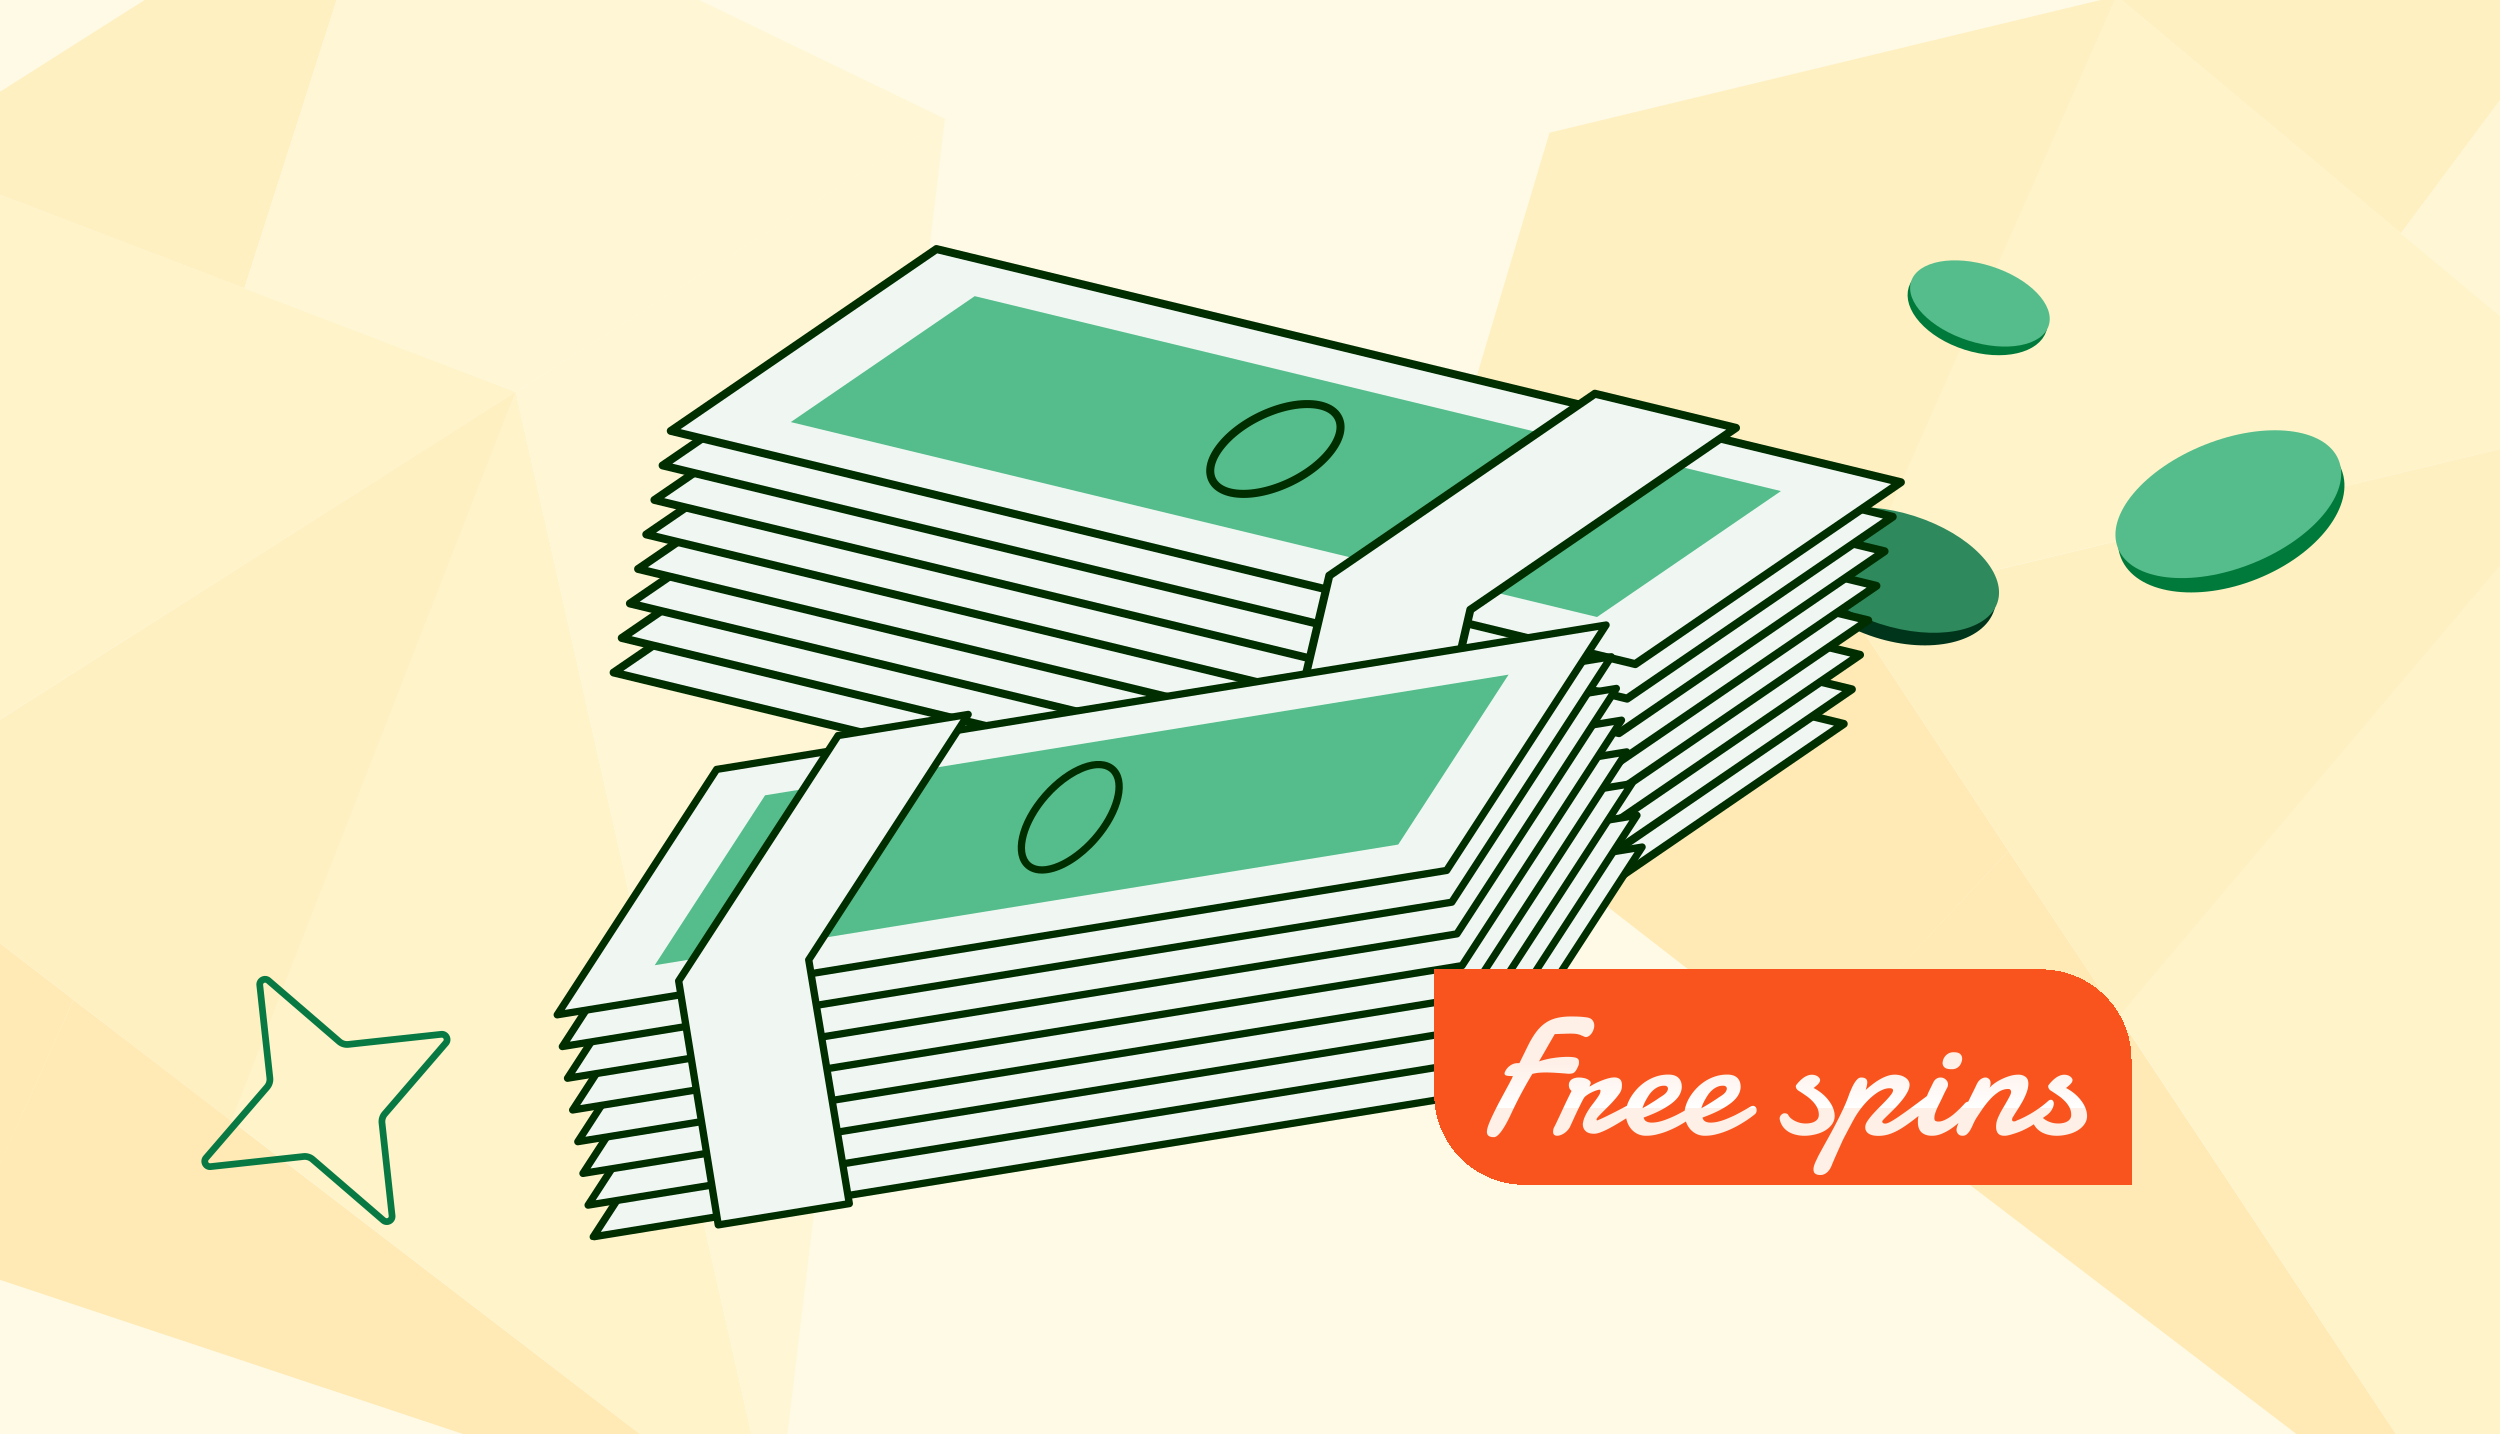 <svg xmlns="http://www.w3.org/2000/svg" width="441" height="253" fill="none"><g clip-path="url(#a)"><path fill="#FFFAE5" d="M0 0h441v253H0z"/><g opacity=".24"><path fill="#FFB81C" d="m-28.073 144.786 41.04 31.569-20.945 46.884-92.434-31.597 72.339-46.856Z"/><path fill="#FFCF54" d="M68.023-26.98 43.112 50.86l-60.989-23.33 85.9-54.511Z"/><path fill="#FFDD76" d="m90.977 69.115-119.19 75.702 10.335-117.285L90.977 69.115Z"/><path fill="#FFB81C" d="M136.853 271.329-8.013 223.102l20.977-46.746 123.889 94.973Z"/><path fill="#FFDD76" d="m136.682 271.223-95.931-73.627L90.976 69.115l45.706 202.108Z"/><path fill="#FFEBA4" d="m90.98 69.114 75.7-48.06-29.962 250.306L90.98 69.114Z"/><path fill="#FFCF54" d="M90.979 69.115 40.785 197.733l-68.858-52.947L90.979 69.115Z"/><path fill="#FFEBA4" d="M166.817 21.022 90.979 69.115 43.113 50.862 67.918-26.81l98.899 47.832Z"/><path fill="#FFCF54" d="m-104.71 82.776 86.826-55.24-10.19 117.25-72.309 46.994-4.327-109.004Z"/></g><g opacity=".24"><path fill="#FFB81C" d="m325.722 106.921 28.583 43.174-35.02 37.556-77.189-59.87 83.626-20.86Z"/><path fill="#FFCF54" d="m472.334-24.392-48.811 65.554-50.126-41.85 98.937-23.704Z"/><path fill="#FFDD76" d="m462.879 73.953-137.3 32.952L373.396-.688l89.483 74.641Z"/><path fill="#FFB81C" d="m440.689 280.115-121.392-92.606 35.004-37.415 86.388 130.021Z"/><path fill="#FFDD76" d="m440.563 279.96-66.866-100.762 89.182-105.245-22.316 206.007Z"/><path fill="#FFEBA4" d="m462.883 73.954 87.195-20.91L440.552 280.1l22.331-206.147Z"/><path fill="#FFCF54" d="m462.882 73.954-89.196 105.385-47.963-72.419 137.159-32.966Z"/><path fill="#FFEBA4" d="m550.218 53.059-87.336 20.895-39.359-32.792 48.656-65.427 78.039 77.324Z"/><path fill="#FFCF54" d="M273.341 23.406 373.39-.686 325.721 106.92l-83.642 21.001 31.262-104.515Z"/></g><path fill="#007A3B" d="M375.066 98.033c1.094 2.721 4.018 4.597 8.194 5.238 4.15.637 9.347.008 14.577-2.097 5.231-2.104 9.415-5.25 11.968-8.583 2.568-3.355 3.377-6.733 2.283-9.454-1.095-2.72-4.019-4.596-8.194-5.237-4.15-.638-9.347-.008-14.578 2.096-5.23 2.105-9.415 5.25-11.967 8.584-2.568 3.354-3.378 6.732-2.283 9.453Z"/><path fill="#007A3B" d="M375.066 98.033c1.094 2.721 4.018 4.597 8.194 5.238 4.15.637 9.347.008 14.577-2.097 5.231-2.104 9.415-5.25 11.968-8.583 2.568-3.355 3.377-6.733 2.283-9.454-1.095-2.72-4.019-4.596-8.194-5.237-4.15-.638-9.347-.008-14.578 2.096-5.23 2.105-9.415 5.25-11.967 8.584-2.568 3.354-3.378 6.732-2.283 9.453Z"/><path stroke="#007A3B" stroke-width="2" d="M375.066 98.033c1.094 2.721 4.018 4.597 8.194 5.238 4.15.637 9.347.008 14.577-2.097 5.231-2.104 9.415-5.25 11.968-8.583 2.568-3.355 3.377-6.733 2.283-9.454-1.095-2.72-4.019-4.596-8.194-5.237-4.15-.638-9.347-.008-14.578 2.096-5.23 2.105-9.415 5.25-11.967 8.584-2.568 3.354-3.378 6.732-2.283 9.453Z"/><ellipse cx="393.078" cy="88.939" fill="#55BD8B" rx="20.959" ry="11.276" transform="rotate(-21.748 393.078 88.94)"/><path fill="#00351B" d="M317.39 96.629c-.771 2.42.139 5.308 2.612 8.085 2.457 2.758 6.338 5.251 11.079 6.761 4.74 1.509 9.348 1.721 12.947.892 3.624-.835 6.037-2.666 6.808-5.085.77-2.42-.139-5.309-2.613-8.086-2.456-2.758-6.338-5.25-11.078-6.76-4.74-1.51-9.349-1.722-12.948-.893-3.624.836-6.037 2.666-6.807 5.086Z"/><path fill="#00351B" d="M317.39 96.629c-.771 2.42.139 5.308 2.612 8.085 2.457 2.758 6.338 5.251 11.079 6.761 4.74 1.509 9.348 1.721 12.947.892 3.624-.835 6.037-2.666 6.808-5.085.77-2.42-.139-5.309-2.613-8.086-2.456-2.758-6.338-5.25-11.078-6.76-4.74-1.51-9.349-1.722-12.948-.893-3.624.836-6.037 2.666-6.807 5.086Z"/><path stroke="#00351B" stroke-width="2" d="M317.39 96.629c-.771 2.42.139 5.308 2.612 8.085 2.457 2.758 6.338 5.251 11.079 6.761 4.74 1.509 9.348 1.721 12.947.892 3.624-.835 6.037-2.666 6.808-5.085.77-2.42-.139-5.309-2.613-8.086-2.456-2.758-6.338-5.25-11.078-6.76-4.74-1.51-9.349-1.722-12.948-.893-3.624.836-6.037 2.666-6.807 5.086Z"/><ellipse cx="334.703" cy="100.551" fill="#2E8A5D" rx="18.556" ry="9.983" transform="rotate(17.836 334.703 100.551)"/><path fill="#007A3B" d="M337.665 50.932c-.482 1.514.069 3.385 1.73 5.25 1.644 1.846 4.259 3.53 7.47 4.554 3.212 1.023 6.32 1.16 8.728.606 2.434-.561 3.966-1.769 4.448-3.283.482-1.514-.069-3.385-1.73-5.25-1.644-1.846-4.259-3.53-7.47-4.554-3.212-1.023-6.32-1.16-8.728-.606-2.434.561-3.966 1.769-4.448 3.283Z"/><path fill="#007A3B" d="M337.665 50.932c-.482 1.514.069 3.385 1.73 5.25 1.644 1.846 4.259 3.53 7.47 4.554 3.212 1.023 6.32 1.16 8.728.606 2.434-.561 3.966-1.769 4.448-3.283.482-1.514-.069-3.385-1.73-5.25-1.644-1.846-4.259-3.53-7.47-4.554-3.212-1.023-6.32-1.16-8.728-.606-2.434.561-3.966 1.769-4.448 3.283Z"/><path stroke="#007A3B" stroke-width="2" d="M337.665 50.932c-.482 1.514.069 3.385 1.73 5.25 1.644 1.846 4.259 3.53 7.47 4.554 3.212 1.023 6.32 1.16 8.728.606 2.434-.561 3.966-1.769 4.448-3.283.482-1.514-.069-3.385-1.73-5.25-1.644-1.846-4.259-3.53-7.47-4.554-3.212-1.023-6.32-1.16-8.728-.606-2.434.561-3.966 1.769-4.448 3.283Z"/><ellipse cx="349.259" cy="53.531" fill="#55BD8B" rx="12.745" ry="6.857" transform="rotate(17.836 349.259 53.531)"/><g clip-path="url(#b)"><path fill="#F0F7F3" d="m278.376 159.765-170.122-41.131 46.849-32.084 170.117 41.136-46.844 32.079Z"/><path fill="#002E00" d="M107.805 119.181a.704.704 0 0 1 .042-1.129l46.854-32.08a.714.714 0 0 1 .565-.103L325.388 127a.721.721 0 0 1 .536.559.705.705 0 0 1-.291.714l-46.854 32.079a.708.708 0 0 1-.565.104l-170.127-41.135a.701.701 0 0 1-.287-.144l.005.004Zm47.441-31.863-45.277 31.001 168.259 40.683 45.278-31.001-168.26-40.683Z"/><path fill="#55BD8B" d="m271.625 151.463-142.223-34.391 32.448-22.214 142.217 34.386-32.442 22.219Z"/><path fill="#002E00" d="M204.256 129.003a4.239 4.239 0 0 1-1.121-1.397c-.887-1.782-.425-4.05 1.307-6.384 1.629-2.208 4.218-4.25 7.286-5.763 6.591-3.245 13.154-2.986 14.929.578 1.779 3.569-2.001 8.903-8.593 12.148-5.597 2.751-11.161 2.983-13.804.813l-.004.005Zm20.376-13.272c-2.159-1.773-7.319-1.438-12.271 1-2.875 1.413-5.278 3.306-6.779 5.336-1.398 1.893-1.817 3.638-1.178 4.914 1.375 2.76 7.338 2.728 13.026-.068 5.689-2.796 9.332-7.491 7.957-10.25a2.828 2.828 0 0 0-.755-.932Z"/><path fill="#F0F7F3" d="M279.814 153.681 109.691 112.54l46.849-32.074 170.122 41.131-46.848 32.084Z"/><path fill="#002E00" d="M109.242 113.087a.702.702 0 0 1 .042-1.129l46.854-32.08a.713.713 0 0 1 .565-.104l170.122 41.131c.274.07.483.287.536.56a.706.706 0 0 1-.291.714l-46.854 32.079a.718.718 0 0 1-.565.104l-170.122-41.131a.69.69 0 0 1-.287-.144Zm47.441-31.863-45.277 31.001 168.259 40.683 45.277-31.001-168.259-40.683Z"/><path fill="#55BD8B" d="m273.066 145.373-142.222-34.391 32.443-22.209 142.221 34.381-32.442 22.219Z"/><path fill="#002E00" d="M205.697 122.913a4.245 4.245 0 0 1-1.12-1.396c-1.78-3.569 2-8.903 8.592-12.147 3.073-1.508 6.277-2.312 9.029-2.261 2.917.05 5.014 1.067 5.9 2.839.887 1.782.425 4.05-1.306 6.394-1.629 2.208-4.218 4.25-7.285 5.763-5.597 2.752-11.161 2.983-13.804.813l-.006-.005Zm20.376-13.272c-.848-.696-2.185-1.089-3.894-1.118-2.528-.042-5.501.705-8.376 2.118-5.689 2.796-9.332 7.491-7.957 10.251 1.375 2.759 7.338 2.727 13.026-.069 2.875-1.413 5.278-3.306 6.774-5.33 1.398-1.894 1.817-3.639 1.178-4.915a2.848 2.848 0 0 0-.755-.932l.004-.005Z"/><path fill="#F0F7F3" d="M281.257 147.591 111.13 106.455l46.854-32.079 170.122 41.131-46.849 32.084Z"/><path fill="#002E00" d="M110.68 107.003a.703.703 0 0 1 .042-1.129l46.854-32.08a.714.714 0 0 1 .565-.104l170.122 41.131a.724.724 0 0 1 .536.56.703.703 0 0 1-.291.713l-46.854 32.08a.716.716 0 0 1-.565.104l-170.122-41.131a.714.714 0 0 1-.287-.144Zm47.441-31.863-45.277 31.001 168.259 40.683 45.278-31.002-168.26-40.682Z"/><path fill="#55BD8B" d="m274.509 139.283-142.222-34.39 32.443-22.21 142.217 34.387-32.438 22.213Z"/><path fill="#002E00" d="M207.14 116.824a4.259 4.259 0 0 1-1.12-1.397c-.887-1.782-.426-4.051 1.311-6.39 1.629-2.208 4.218-4.25 7.286-5.763 3.072-1.507 6.277-2.312 9.028-2.26 2.918.05 5.014 1.066 5.896 2.844.887 1.782.426 4.051-1.301 6.389-1.629 2.208-4.219 4.25-7.286 5.763-5.597 2.752-11.161 2.983-13.804.813l-.01.001Zm20.376-13.273c-.848-.696-2.185-1.089-3.894-1.118-2.528-.042-5.501.705-8.376 2.118-2.876 1.414-5.278 3.307-6.774 5.331-1.399 1.894-1.818 3.638-1.178 4.914 1.374 2.76 7.337 2.728 13.026-.068 2.875-1.413 5.278-3.306 6.778-5.336 1.398-1.893 1.817-3.638 1.178-4.914a2.815 2.815 0 0 0-.755-.932l-.005.005Z"/><path fill="#F0F7F3" d="m282.699 141.501-170.127-41.135 46.854-32.08 170.117 41.137-46.844 32.078Z"/><path fill="#002E00" d="M112.122 100.913a.705.705 0 0 1 .043-1.13l46.854-32.079a.711.711 0 0 1 .564-.104l170.128 41.136a.724.724 0 0 1 .536.559.704.704 0 0 1-.291.714l-46.854 32.079a.708.708 0 0 1-.565.104L112.41 101.057a.7.7 0 0 1-.288-.144Zm47.442-31.863-45.278 31.001 168.26 40.683 45.277-31.001L159.564 69.05Z"/><path fill="#55BD8B" d="m275.947 133.199-142.222-34.39 32.447-22.215 142.217 34.386-32.442 22.219Z"/><path fill="#002E00" d="M208.573 110.735a4.249 4.249 0 0 1-1.121-1.397c-.887-1.782-.426-4.051 1.311-6.39 1.629-2.208 4.219-4.25 7.286-5.763 3.072-1.508 6.277-2.312 9.028-2.26 2.918.05 5.015 1.066 5.901 2.838.887 1.783.425 4.051-1.306 6.395-1.629 2.208-4.219 4.25-7.286 5.763-5.597 2.751-11.161 2.983-13.803.813l-.01.001Zm20.375-13.273c-.848-.696-2.185-1.089-3.894-1.118-2.528-.042-5.501.705-8.376 2.118-2.876 1.414-5.278 3.307-6.774 5.331-1.399 1.893-1.817 3.638-1.178 4.914 1.369 2.756 7.337 2.728 13.026-.068 2.875-1.413 5.278-3.307 6.774-5.33 1.398-1.894 1.817-3.639 1.178-4.915a2.844 2.844 0 0 0-.756-.932Z"/><path fill="#F0F7F3" d="M284.138 135.417 114.015 94.276l46.85-32.074 170.122 41.131-46.849 32.084Z"/><path fill="#002E00" d="M113.566 94.823a.704.704 0 0 1 .042-1.129l46.854-32.08a.713.713 0 0 1 .565-.103l170.127 41.135c.275.07.484.287.536.559a.702.702 0 0 1-.291.714l-46.854 32.079a.713.713 0 0 1-.565.105L113.853 94.967a.692.692 0 0 1-.287-.144Zm47.441-31.863L115.73 93.961l168.259 40.683 45.277-31.001-168.253-40.678-.006-.005Z"/><path fill="#55BD8B" d="m277.391 127.109-142.223-34.39 32.443-22.21 142.222 34.381-32.442 22.219Z"/><path fill="#002E00" d="M210.016 104.645a4.251 4.251 0 0 1-1.121-1.397c-.887-1.782-.425-4.05 1.312-6.39 1.628-2.208 4.218-4.25 7.285-5.762 6.592-3.245 13.149-2.99 14.929.578.887 1.782.426 4.05-1.306 6.394-1.629 2.209-4.218 4.251-7.285 5.763-5.597 2.752-11.161 2.983-13.804.813l-.01.001Zm20.376-13.272c-2.158-1.773-7.319-1.439-12.271 1-2.875 1.413-5.278 3.306-6.778 5.336-1.399 1.893-1.817 3.638-1.178 4.914 1.369 2.756 7.337 2.728 13.026-.068 2.875-1.413 5.278-3.307 6.774-5.33 1.398-1.894 1.817-3.639 1.178-4.915a2.845 2.845 0 0 0-.756-.932l.005-.005Z"/><path fill="#F0F7F3" d="M285.58 129.327 115.453 88.191l46.854-32.079 170.122 41.131-46.849 32.084Z"/><path fill="#002E00" d="M115.004 88.739a.704.704 0 0 1 .042-1.129L161.9 55.53a.712.712 0 0 1 .565-.104l170.126 41.126a.72.72 0 0 1 .536.559.703.703 0 0 1-.291.714l-46.848 32.084a.718.718 0 0 1-.565.104l-170.132-41.13a.69.69 0 0 1-.287-.144Zm47.441-31.863-45.277 31.001 168.259 40.682 45.277-31-168.249-40.684h-.01Z"/><path fill="#55BD8B" d="m278.833 121.019-142.222-34.39 32.443-22.21 142.217 34.387-32.438 22.213Z"/><path fill="#002E00" d="M211.459 98.555a4.244 4.244 0 0 1-1.121-1.397c-.887-1.782-.425-4.05 1.307-6.384 1.629-2.208 4.218-4.25 7.286-5.763 3.072-1.508 6.277-2.312 9.028-2.26 2.918.05 5.014 1.066 5.901 2.838 1.779 3.57-1.996 8.907-8.593 12.148-5.597 2.751-11.161 2.983-13.804.813l-.004.005Zm20.376-13.273c-.848-.696-2.185-1.088-3.894-1.117-2.528-.043-5.502.704-8.377 2.118-2.875 1.413-5.278 3.306-6.779 5.336-1.398 1.893-1.817 3.638-1.178 4.914 1.375 2.76 7.338 2.728 13.026-.068 5.689-2.796 9.332-7.49 7.957-10.25a2.841 2.841 0 0 0-.755-.933Z"/><path fill="#F0F7F3" d="M287.022 123.237 116.895 82.101l46.854-32.079L333.866 91.16l-46.844 32.078Z"/><path fill="#002E00" d="M116.446 82.649a.704.704 0 0 1 .042-1.129l46.854-32.08a.713.713 0 0 1 .565-.104l170.122 41.131c.274.07.483.287.536.56a.704.704 0 0 1-.291.713l-46.849 32.084a.708.708 0 0 1-.565.104L116.733 82.793a.692.692 0 0 1-.287-.144Zm47.441-31.863L118.61 81.787l168.259 40.683 45.277-31.002L163.892 50.79l-.005-.004Z"/><path fill="#55BD8B" d="M280.27 114.935 138.048 80.544l32.448-22.214 142.217 34.386-32.443 22.219Z"/><path fill="#002E00" d="M212.897 92.47a4.244 4.244 0 0 1-1.121-1.396c-.887-1.782-.425-4.05 1.311-6.39 1.629-2.208 4.219-4.25 7.286-5.763 3.073-1.508 6.277-2.312 9.028-2.26 2.918.05 5.019 1.06 5.901 2.838 1.78 3.57-1.995 8.907-8.593 12.148-5.596 2.751-11.161 2.983-13.803.813l-.009.01Zm20.375-13.272c-.847-.696-2.184-1.089-3.893-1.118-2.529-.042-5.502.705-8.377 2.118-2.875 1.414-5.278 3.307-6.774 5.33-1.398 1.894-1.817 3.64-1.178 4.915 1.375 2.76 7.338 2.728 13.026-.068 5.688-2.796 9.331-7.49 7.957-10.25a2.844 2.844 0 0 0-.756-.932l-.005.005Z"/><path fill="#F0F7F3" d="M288.461 117.153 118.338 76.012l46.85-32.074 170.122 41.13-46.849 32.085Z"/><path fill="#002E00" d="M117.889 76.559a.704.704 0 0 1 .042-1.129l46.854-32.08a.713.713 0 0 1 .565-.103l170.122 41.13a.725.725 0 0 1 .536.56.704.704 0 0 1-.291.714l-46.848 32.083a.714.714 0 0 1-.565.105L118.176 76.703a.704.704 0 0 1-.287-.144Zm47.441-31.863-45.277 31.001 168.259 40.683 45.283-30.997L165.33 44.696Z"/><path fill="#55BD8B" d="m281.714 108.845-142.223-34.39 32.448-22.215 142.217 34.386-32.442 22.219Z"/><path fill="#002E00" d="M214.34 86.38a4.244 4.244 0 0 1-1.121-1.396c-.887-1.782-.425-4.05 1.311-6.39 1.629-2.208 4.219-4.25 7.286-5.762 3.073-1.508 6.277-2.313 9.028-2.261 2.918.05 5.015 1.067 5.896 2.844.888 1.782.426 4.05-1.306 6.385-1.629 2.208-4.219 4.25-7.286 5.762-5.597 2.752-11.161 2.984-13.804.814l-.004.005Zm20.375-13.272c-.847-.696-2.184-1.088-3.893-1.118-2.529-.042-5.502.705-8.377 2.119-2.875 1.413-5.278 3.306-6.779 5.336-1.398 1.893-1.817 3.638-1.178 4.914 1.375 2.76 7.338 2.728 13.026-.068 2.876-1.414 5.278-3.307 6.774-5.33 1.399-1.894 1.818-3.64 1.179-4.915a2.845 2.845 0 0 0-.756-.932l.004-.006Z"/><path fill="#F0F7F3" d="m259.368 107.555-10.886 46.865-25.07-6.066 11.078-46.818 46.854-32.08 24.878 6.02-46.854 32.079Z"/><path fill="#002E00" d="M222.963 148.901a.715.715 0 0 1-.244-.713l11.082-46.824a.686.686 0 0 1 .286-.415l46.854-32.08a.714.714 0 0 1 .565-.104l24.879 6.019c.274.07.483.287.536.56a.704.704 0 0 1-.291.713l-46.627 31.927-10.833 46.598a.7.7 0 0 1-.855.525l-25.07-6.066a.712.712 0 0 1-.288-.144l.006.004Zm12.161-46.936-10.856 45.864 23.682 5.723 10.73-46.169a.701.701 0 0 1 .29-.421l45.537-31.182-23.021-5.565-46.362 31.75Z"/><path fill="#F0F7F3" d="m261.543 192.711-156.89 25.466 28.121-43.291 156.89-25.466-28.121 43.291Z"/><path fill="#002E00" d="m261.646 193.344-156.89 25.467a.638.638 0 0 1-.641-.28.65.65 0 0 1-.003-.702l28.121-43.291a.65.65 0 0 1 .439-.286l156.889-25.466a.638.638 0 0 1 .642.28.65.65 0 0 1 .002.702l-28.121 43.291a.648.648 0 0 1-.438.285Zm-155.66 23.966 155.174-25.188 27.172-41.835-155.174 25.187-27.172 41.836Z"/><path fill="#55BD8B" d="m253.005 188.143-131.159 21.29 19.467-29.98 131.159-21.289-19.467 29.979Z"/><path fill="#002E00" d="M191.244 193.177c-1.563.254-2.941-.01-3.939-.876-2.726-2.355-1.42-8.143 2.98-13.178 4.401-5.028 9.986-7.125 12.713-4.764 2.726 2.356 1.42 8.144-2.981 13.178-2.794 3.193-6.062 5.2-8.773 5.64Zm8.046-18.43c-2.392.388-5.486 2.302-8.036 5.221-3.794 4.337-5.214 9.539-3.105 11.363 2.109 1.824 7.1-.3 10.893-4.638 3.794-4.337 5.215-9.538 3.105-11.363-.693-.596-1.69-.773-2.857-.583Z"/><path fill="#F0F7F3" d="m260.636 187.119-156.89 25.467 28.121-43.291 156.89-25.467-28.121 43.291Z"/><path fill="#002E00" d="m260.739 187.753-156.89 25.466a.638.638 0 0 1-.641-.279.653.653 0 0 1-.003-.703l28.121-43.29a.65.65 0 0 1 .438-.286l156.89-25.467a.64.64 0 0 1 .644.982l-28.121 43.291a.65.65 0 0 1-.438.286Zm-155.661 23.966 155.174-25.188 27.173-41.836-155.174 25.188-27.173 41.836Z"/><path fill="#55BD8B" d="m252.097 182.545-131.159 21.29 19.468-29.973 131.159-21.29-19.468 29.973Z"/><path fill="#002E00" d="M190.336 187.58c-1.563.253-2.941-.011-3.939-.877-2.726-2.355-1.42-8.143 2.98-13.178 4.401-5.028 9.985-7.125 12.712-4.763 2.726 2.355 1.42 8.143-2.98 13.178-2.794 3.192-6.062 5.2-8.773 5.64Zm8.045-18.431c-2.391.388-5.485 2.302-8.036 5.221-3.793 4.338-5.214 9.539-3.104 11.363 2.109 1.825 7.1-.3 10.893-4.637 3.794-4.338 5.214-9.539 3.105-11.363-.693-.597-1.69-.774-2.858-.584Z"/><path fill="#F0F7F3" d="m259.727 181.521-156.889 25.467 28.121-43.291 156.889-25.466-28.121 43.29Z"/><path fill="#002E00" d="m259.831 182.155-156.89 25.467a.64.64 0 0 1-.641-.28.653.653 0 0 1-.003-.703l28.121-43.29a.648.648 0 0 1 .438-.286l156.89-25.466a.638.638 0 0 1 .641.279.653.653 0 0 1 .003.703l-28.121 43.29a.65.65 0 0 1-.438.286ZM104.17 206.121l155.174-25.188 27.173-41.836-155.174 25.188-27.173 41.836Z"/><path fill="#55BD8B" d="m251.19 176.954-131.159 21.29 19.467-29.98 131.159-21.29-19.467 29.98Z"/><path fill="#002E00" d="M189.428 181.982c-1.563.254-2.941-.011-3.94-.877-2.726-2.355-1.42-8.143 2.981-13.177 4.401-5.029 9.985-7.126 12.712-4.764 1.363 1.178 1.762 3.234 1.124 5.797-.596 2.413-2.056 5.038-4.105 7.374-2.794 3.193-6.063 5.201-8.773 5.641l.001.006Zm8.045-18.431c-2.392.388-5.485 2.302-8.036 5.221-3.793 4.338-5.214 9.539-3.104 11.363 2.109 1.825 7.1-.3 10.893-4.637 1.916-2.191 3.276-4.618 3.826-6.841.514-2.075.26-3.68-.721-4.522-.693-.597-1.69-.773-2.858-.584Z"/><path fill="#F0F7F3" d="m258.818 175.924-156.89 25.466 28.121-43.291 156.89-25.466-28.121 43.291Z"/><path fill="#002E00" d="m258.922 176.558-156.89 25.466a.636.636 0 0 1-.641-.28.649.649 0 0 1-.003-.702l28.121-43.291a.646.646 0 0 1 .438-.286l156.89-25.466a.638.638 0 0 1 .641.28.65.65 0 0 1 .003.702l-28.121 43.291a.65.65 0 0 1-.438.286Zm-155.661 23.965 155.174-25.187 27.172-41.836-155.174 25.188-27.172 41.835Z"/><path fill="#55BD8B" d="m250.281 171.356-131.16 21.29 19.468-29.973 131.16-21.29-19.468 29.973Z"/><path fill="#002E00" d="M188.519 176.391c-1.562.254-2.941-.011-3.939-.877-2.726-2.355-1.42-8.143 2.981-13.178 4.401-5.028 9.985-7.125 12.712-4.763 2.726 2.355 1.42 8.143-2.98 13.178-2.795 3.192-6.063 5.2-8.774 5.64Zm8.046-18.431c-2.392.388-5.485 2.302-8.036 5.221-3.793 4.338-5.214 9.539-3.105 11.363 2.11 1.825 7.1-.3 10.894-4.637 3.793-4.338 5.214-9.539 3.104-11.363-.692-.597-1.69-.774-2.857-.584Z"/><path fill="#F0F7F3" d="m257.911 170.332-156.89 25.467 28.121-43.291 156.89-25.466-28.121 43.29Z"/><path fill="#002E00" d="m258.014 170.966-156.89 25.467a.64.64 0 0 1-.643-.982l28.121-43.291a.646.646 0 0 1 .438-.286l156.89-25.466a.638.638 0 0 1 .641.279.653.653 0 0 1 .002.703l-28.121 43.29a.646.646 0 0 1-.438.286Zm-155.66 23.966 155.174-25.188 27.172-41.836-155.174 25.188-27.172 41.836Z"/><path fill="#55BD8B" d="m249.374 165.765-131.16 21.29 19.467-29.98 131.16-21.29-19.467 29.98Z"/><path fill="#002E00" d="M187.611 170.793c-1.562.254-2.941-.011-3.939-.877-2.726-2.355-1.42-8.143 2.98-13.177 4.402-5.029 9.986-7.126 12.713-4.764 2.726 2.355 1.42 8.143-2.981 13.178-2.794 3.192-6.062 5.2-8.773 5.64Zm8.046-18.431c-2.392.388-5.486 2.302-8.036 5.221-3.794 4.338-5.214 9.539-3.105 11.364 2.11 1.824 7.1-.301 10.894-4.638 3.793-4.337 5.214-9.539 3.104-11.363-.692-.597-1.69-.773-2.857-.584Z"/><path fill="#F0F7F3" d="m257.002 164.735-156.89 25.466 28.121-43.291 156.89-25.466-28.121 43.291Z"/><path fill="#002E00" d="m257.105 165.369-156.89 25.466a.638.638 0 0 1-.64-.28.65.65 0 0 1-.004-.702l28.121-43.291a.65.65 0 0 1 .439-.286L285.02 120.81a.636.636 0 0 1 .641.28c.14.211.138.485.003.702l-28.121 43.291a.646.646 0 0 1-.438.286Zm-155.66 23.965 155.174-25.188 27.172-41.835-155.174 25.188-27.172 41.835Z"/><path fill="#55BD8B" d="m248.464 160.167-131.159 21.29 19.467-29.979 131.159-21.29-19.467 29.979Z"/><path fill="#002E00" d="M186.703 165.202c-1.563.253-2.941-.011-3.939-.877-2.726-2.355-1.42-8.143 2.98-13.178 4.401-5.028 9.986-7.125 12.713-4.763 1.363 1.177 1.762 3.234 1.124 5.797-.597 2.413-2.056 5.037-4.106 7.374-2.794 3.193-6.062 5.2-8.773 5.64l.001.007Zm8.046-18.431c-2.392.388-5.486 2.302-8.036 5.221-3.794 4.337-5.215 9.539-3.105 11.363 2.109 1.824 7.1-.3 10.893-4.637 1.916-2.192 3.277-4.618 3.826-6.841.514-2.075.26-3.68-.721-4.523-.693-.596-1.69-.773-2.857-.583Z"/><path fill="#F0F7F3" d="M256.095 159.143 99.205 184.61l28.121-43.291 156.89-25.466-28.121 43.29Z"/><path fill="#002E00" d="m256.198 159.777-156.89 25.467a.64.64 0 0 1-.644-.982l28.121-43.291a.65.65 0 0 1 .438-.286l156.89-25.466a.638.638 0 0 1 .641.279.653.653 0 0 1 .003.703l-28.121 43.291a.652.652 0 0 1-.438.285Zm-155.661 23.966 155.174-25.188 27.173-41.836-155.174 25.188-27.173 41.836Z"/><path fill="#55BD8B" d="m247.556 154.57-131.159 21.289 19.468-29.973 131.159-21.289-19.468 29.973Z"/><path fill="#002E00" d="M185.795 159.604c-1.563.254-2.941-.011-3.939-.877-2.726-2.355-1.42-8.143 2.98-13.177 4.401-5.029 9.985-7.126 12.712-4.764 2.726 2.355 1.42 8.143-2.98 13.178-2.794 3.193-6.062 5.2-8.773 5.64Zm8.045-18.431c-2.391.388-5.485 2.302-8.036 5.221-3.793 4.338-5.214 9.539-3.104 11.364 2.109 1.824 7.1-.301 10.893-4.638 3.794-4.337 5.214-9.539 3.105-11.363-.693-.597-1.69-.773-2.858-.584Z"/><path fill="#F0F7F3" d="m255.186 153.546-156.89 25.466 28.122-43.291 156.889-25.466-28.121 43.291Z"/><path fill="#002E00" d="M255.29 154.18 98.4 179.646a.638.638 0 0 1-.641-.28.65.65 0 0 1-.003-.702l28.121-43.291a.648.648 0 0 1 .438-.286l156.89-25.466a.638.638 0 0 1 .641.28.65.65 0 0 1 .003.702l-28.121 43.291a.65.65 0 0 1-.438.286ZM99.63 178.145l155.173-25.188 27.173-41.835-155.174 25.188-27.173 41.835Z"/><path fill="#55BD8B" d="m246.649 148.978-131.159 21.29 19.467-29.979 131.159-21.29-19.467 29.979Z"/><path fill="#002E00" d="M184.888 154.013c-1.563.253-2.941-.011-3.94-.877-2.726-2.355-1.42-8.143 2.981-13.178 4.401-5.028 9.985-7.125 12.712-4.763 2.726 2.355 1.42 8.143-2.98 13.177-2.794 3.193-6.063 5.201-8.773 5.641Zm8.045-18.431c-2.392.388-5.485 2.302-8.036 5.221-3.793 4.337-5.214 9.539-3.104 11.363 2.109 1.824 7.1-.3 10.893-4.637 3.793-4.338 5.214-9.539 3.105-11.363-.693-.597-1.69-.774-2.858-.584Z"/><path fill="#F0F7F3" d="m142.666 169.318 7.157 42.998-23.116 3.752-6.984-43.026 28.115-43.29 22.943-3.724-28.115 43.29Z"/><path fill="#002E00" d="m149.925 212.95-23.121 3.753a.647.647 0 0 1-.741-.531l-6.984-43.025a.62.62 0 0 1 .097-.452l28.121-43.291a.65.65 0 0 1 .438-.286l22.943-3.724a.64.64 0 0 1 .644.982l-27.985 43.081 7.117 42.756a.642.642 0 0 1-.535.738l.006-.001Zm-22.689 2.381 21.839-3.545-7.053-42.363a.625.625 0 0 1 .097-.452l27.33-42.076-21.227 3.446-27.828 42.84 6.842 42.15Z"/></g><g filter="url(#c)"><path fill="#F9541D" d="M249 169h107.09c8.787 0 15.91 7.123 15.91 15.91V207H264.91c-8.787 0-15.91-7.123-15.91-15.91V169Z" shape-rendering="crispEdges"/><g filter="url(#d)"><path fill="url(#e)" d="M274.346 185.66a4.213 4.213 0 0 1-.33.659c-.105.162-.22.291-.344.387a1.079 1.079 0 0 1-.43.172 2.965 2.965 0 0 1-.545.043 91.716 91.716 0 0 0-2.322-.172 29.14 29.14 0 0 0-1.706-.057c-.487 0-.917.019-1.29.057a6.807 6.807 0 0 0-1.075.201 40.76 40.76 0 0 0-.645 1.089c-.287.497-.607 1.066-.96 1.706a74.959 74.959 0 0 0-2.065 4.085c-.659 1.434-1.252 2.504-1.777 3.211-.516.707-.956 1.061-1.319 1.061-.439 0-.76-.081-.96-.244-.191-.153-.287-.382-.287-.688 0-.363.129-.869.387-1.519.268-.66.636-1.458 1.104-2.394.172-.344.358-.712.559-1.104l.631-1.175.616-1.147c.201-.373.382-.707.545-1.003.162-.306.296-.564.401-.775.115-.21.186-.348.215-.415.029-.077.048-.129.057-.158.02-.029.029-.048.029-.057l.014-.029c0-.009.005-.033.015-.072h-.258c-.363 0-.655-.028-.875-.086-.219-.057-.329-.181-.329-.372 0-.105.043-.239.129-.402.2-.372.425-.654.673-.845.249-.201.488-.344.717-.43a1.93 1.93 0 0 1 .645-.129c.201-.01.354-.015.459-.015l.774-1.577.774-1.576c.487-.966.98-1.773 1.476-2.423.507-.65 1.056-1.171 1.649-1.562a5.89 5.89 0 0 1 1.964-.832c.717-.172 1.534-.258 2.451-.258.841 0 1.51.024 2.007.072.506.048.86.095 1.061.143.382.105.649.287.802.545.163.248.244.525.244.831 0 .239-.043.478-.129.717a2.328 2.328 0 0 1-.33.659 1.818 1.818 0 0 1-.473.473.892.892 0 0 1-.53.187.59.59 0 0 1-.272-.058 12.203 12.203 0 0 0-.574-.243 2.346 2.346 0 0 0-.502-.172 3.307 3.307 0 0 0-.587-.101 9.063 9.063 0 0 0-.789-.028c-.325 0-.712.009-1.161.028-.439.01-.979.029-1.62.058-.258.449-.501.869-.731 1.261l-.659 1.147c-.21.373-.43.755-.659 1.147-.22.382-.464.802-.732 1.261.354-.124.736-.234 1.147-.33.421-.105.846-.191 1.276-.258.44-.066.879-.119 1.319-.157.439-.038.86-.058 1.261-.058.727 0 1.247.058 1.563.172.325.115.487.349.487.703 0 .076-.005.191-.014.344-.01.143-.067.31-.172.502Zm2.128 3.483c.373-.229.755-.44 1.147-.631.401-.191.788-.353 1.161-.487a7.81 7.81 0 0 1 1.061-.33c.344-.086.65-.129.917-.129.43 0 .76.105.989.315.239.201.359.545.359 1.033 0 .105-.005.219-.015.344a2.793 2.793 0 0 1-.057.372c-.048.249-.191.54-.43.875-.239.334-.521.683-.846 1.046-.315.363-.659.731-1.032 1.104l-1.018 1.018c-.305.305-.563.573-.774.802-.2.23-.301.387-.301.473 0 .077.005.129.015.158.009.029.052.043.129.043.516-.22 1.089-.482 1.72-.788.64-.316 1.276-.636 1.906-.961.631-.325 1.228-.64 1.792-.946a86.46 86.46 0 0 0 1.434-.817c.086-.048.172-.086.258-.115a.703.703 0 0 1 .258-.057c.172 0 .315.057.43.172a.624.624 0 0 1 .172.459c0 .22-.096.473-.287.76-.182.277-.492.568-.932.874-.334.21-.712.449-1.132.717l-1.305.817c-.449.277-.908.549-1.376.817-.458.267-.903.506-1.333.717-.43.21-.836.382-1.218.516-.373.124-.698.186-.975.186-.659 0-1.156-.158-1.491-.473-.325-.315-.487-.722-.487-1.218 0-.077.005-.134.014-.173a4.6 4.6 0 0 1 .373-1.218c.181-.392.387-.764.616-1.118.23-.354.468-.688.717-1.003.248-.325.473-.626.674-.904.21-.286.382-.549.516-.788.133-.239.2-.459.2-.659a.388.388 0 0 0-.028-.144c-.019-.047-.062-.071-.129-.071-.115 0-.306.043-.574.129-.258.086-.535.2-.831.344a5.81 5.81 0 0 0-.846.501c-.267.182-.459.378-.573.588-.153.268-.33.607-.531 1.018l-.63 1.29c-.211.449-.416.894-.617 1.333l-.516 1.133a2.689 2.689 0 0 1-.458.745 3.044 3.044 0 0 1-1.276.917c-.23.086-.44.129-.631.129-.22 0-.397-.057-.53-.172-.125-.114-.187-.301-.187-.559 0-.105.015-.234.043-.387a2.13 2.13 0 0 1 .215-.53c.172-.325.344-.679.516-1.061.182-.382.387-.817.617-1.304.229-.497.492-1.061.788-1.692.306-.64.664-1.376 1.075-2.207a1.65 1.65 0 0 1-.344-.416 1.4 1.4 0 0 1-.129-.631c0-.229.048-.425.144-.587.095-.173.224-.311.387-.416.162-.105.348-.182.559-.23.219-.057.449-.086.688-.086.248 0 .497.024.745.072.249.038.468.1.659.186.201.086.364.192.488.316a.59.59 0 0 1 .186.43.33.33 0 0 1-.028.115c-.02.047-.043.1-.072.157-.019.058-.038.11-.057.158a.314.314 0 0 0-.029.115c0 .019.005.028.014.028h.015l.028-.014Zm13.31-.1a.64.64 0 0 0-.129-.015h-.129c-.364 0-.703.072-1.018.215a3.471 3.471 0 0 0-.875.574 4.631 4.631 0 0 0-.702.788c-.201.296-.382.593-.545.889a8.346 8.346 0 0 0-.415.831c-.106.268-.187.492-.244.674.334-.172.678-.368 1.032-.588.363-.22.702-.43 1.018-.631.315-.2.587-.382.817-.544.239-.163.406-.273.502-.33.43-.268.726-.516.888-.745.163-.239.244-.445.244-.617a.442.442 0 0 0-.143-.344.544.544 0 0 0-.301-.157Zm.516-1.979c.793 0 1.385.192 1.777.574.392.382.588.912.588 1.591 0 .401-.105.822-.316 1.261-.21.44-.573.889-1.089 1.348-.516.449-1.209.912-2.078 1.39-.861.469-1.94.942-3.24 1.419a.96.96 0 0 0 .444.66c.249.153.578.229.989.229.44 0 .908-.062 1.405-.186a11.82 11.82 0 0 0 1.491-.502c.497-.201.98-.416 1.448-.645.468-.239.889-.463 1.261-.674.382-.21.698-.392.946-.544a6.41 6.41 0 0 1 .516-.287.575.575 0 0 1 .23-.1c.076-.01.143-.015.2-.015.115 0 .211.029.287.086.077.048.139.11.186.187a.508.508 0 0 1 .115.229.845.845 0 0 1 .029.201c0 .086-.01.191-.029.315-.019.115-.091.248-.215.401a7.31 7.31 0 0 1-.487.387c-.268.211-.617.459-1.047.746-.43.286-.931.592-1.505.917-.564.316-1.166.607-1.806.875-.631.267-1.29.487-1.978.659a7.938 7.938 0 0 1-2.036.272c-.573 0-1.084-.11-1.534-.329a3.544 3.544 0 0 1-1.132-.889 4.006 4.006 0 0 1-.702-1.29 4.808 4.808 0 0 1-.244-1.534c0-.411.081-.86.244-1.347.162-.497.396-.994.702-1.491.306-.497.679-.98 1.118-1.448a8.289 8.289 0 0 1 1.505-1.261 7.794 7.794 0 0 1 1.821-.875 6.795 6.795 0 0 1 2.136-.33Zm9.869 1.979a.64.64 0 0 0-.129-.015h-.129c-.363 0-.703.072-1.018.215a3.466 3.466 0 0 0-.874.574 4.636 4.636 0 0 0-.703.788c-.201.296-.382.593-.545.889a8.346 8.346 0 0 0-.415.831 10.69 10.69 0 0 0-.244.674c.335-.172.679-.368 1.032-.588.363-.22.703-.43 1.018-.631.315-.2.588-.382.817-.544.239-.163.406-.273.502-.33.43-.268.726-.516.888-.745.163-.239.244-.445.244-.617a.442.442 0 0 0-.143-.344.544.544 0 0 0-.301-.157Zm.516-1.979c.793 0 1.385.192 1.777.574.392.382.588.912.588 1.591 0 .401-.105.822-.315 1.261-.211.44-.574.889-1.09 1.348-.516.449-1.209.912-2.078 1.39-.86.469-1.94.942-3.24 1.419a.96.96 0 0 0 .444.66c.249.153.579.229.99.229.439 0 .907-.062 1.404-.186a11.82 11.82 0 0 0 1.491-.502c.497-.201.98-.416 1.448-.645.468-.239.889-.463 1.261-.674.383-.21.698-.392.946-.544.258-.153.43-.249.517-.287a.572.572 0 0 1 .229-.1c.076-.01.143-.015.201-.015.114 0 .21.029.286.086.077.048.139.11.187.187a.516.516 0 0 1 .114.229.845.845 0 0 1 .029.201c0 .086-.01.191-.029.315-.019.115-.091.248-.215.401a7.31 7.31 0 0 1-.487.387c-.268.211-.617.459-1.047.746-.43.286-.931.592-1.505.917-.564.316-1.166.607-1.806.875-.631.267-1.29.487-1.978.659a7.938 7.938 0 0 1-2.036.272c-.573 0-1.084-.11-1.533-.329a3.548 3.548 0 0 1-1.133-.889 4.006 4.006 0 0 1-.702-1.29 4.808 4.808 0 0 1-.244-1.534c0-.411.081-.86.244-1.347.162-.497.396-.994.702-1.491.306-.497.679-.98 1.118-1.448a8.289 8.289 0 0 1 1.505-1.261 7.814 7.814 0 0 1 1.821-.875 6.795 6.795 0 0 1 2.136-.33Zm15.237 2.366a8.328 8.328 0 0 1 1.562 1.046c.459.392.846.808 1.162 1.247.324.43.568.87.731 1.319.172.449.258.889.258 1.319 0 .544-.158 1.037-.473 1.476-.306.43-.712.798-1.219 1.104a6.047 6.047 0 0 1-1.72.674c-.64.162-1.29.243-1.95.243-.496 0-.979-.057-1.447-.172a4.464 4.464 0 0 1-1.29-.501 3.613 3.613 0 0 1-.99-.875 3.32 3.32 0 0 1-.587-1.29.808.808 0 0 1-.029-.186c0-.258.091-.478.272-.66.182-.191.383-.286.602-.286.106 0 .22.019.344.057a.473.473 0 0 1 .302.258c.124.229.296.435.516.616.229.182.482.34.759.473.277.125.569.225.875.301a4.343 4.343 0 0 0 1.792.015c.286-.058.535-.148.745-.273a1.44 1.44 0 0 0 .516-.473c.124-.191.186-.425.186-.702 0-.487-.11-.936-.329-1.347a4.632 4.632 0 0 0-.86-1.133 7.198 7.198 0 0 0-1.19-.975c-.44-.305-.879-.597-1.319-.874-.048-.029-.119-.11-.215-.244a.764.764 0 0 1-.143-.43c0-.114.028-.205.086-.272a7.21 7.21 0 0 1 .53-.616c.201-.211.416-.402.645-.574.229-.181.478-.325.745-.43a2.088 2.088 0 0 1 1.42-.086c.181.057.334.134.458.229a.95.95 0 0 1 .287.301.525.525 0 0 1 .115.301.81.81 0 0 1-.101.388 1.55 1.55 0 0 1-.272.358 3.245 3.245 0 0 1-.373.344c-.133.115-.267.224-.401.33Zm20.104 1.333c.134-.077.258-.139.373-.187a.864.864 0 0 1 .329-.071c.211 0 .368.081.473.243a.983.983 0 0 1 .158.574c0 .248-.067.501-.201.76a1.606 1.606 0 0 1-.573.645 145.64 145.64 0 0 0-2.738 2.092 29.216 29.216 0 0 1-2.279 1.635c-.707.449-1.4.798-2.079 1.046a6.291 6.291 0 0 1-2.178.373c-.727 0-1.291-.134-1.692-.402a1.265 1.265 0 0 1-.588-1.103v-.101a.64.64 0 0 1 .015-.129c.038-.286.186-.616.444-.989s.569-.76.932-1.161c.363-.401.75-.808 1.161-1.218.411-.411.788-.798 1.132-1.162.354-.372.645-.711.875-1.017.229-.306.344-.555.344-.746a.316.316 0 0 0-.144-.272c-.095-.067-.253-.1-.473-.1-.382 0-.779.086-1.189.258a5.88 5.88 0 0 0-1.205.673c-.391.277-.778.598-1.161.961-.372.363-.726.74-1.06 1.132a16.627 16.627 0 0 0-1.592 2.279l-.243.445c-.105.191-.22.406-.344.645-.124.239-.258.487-.402.745-.133.249-.258.488-.372.717-.115.22-.22.416-.316.588a6.447 6.447 0 0 1-.186.372c-.048.086-.129.249-.244.488-.105.239-.229.516-.372.831-.144.325-.297.664-.459 1.018-.153.354-.301.688-.445 1.003-.133.316-.253.593-.358.832a7.332 7.332 0 0 0-.201.487 5.214 5.214 0 0 1-.329.703c-.134.219-.282.41-.445.573a1.937 1.937 0 0 1-.573.401c-.22.105-.464.158-.731.158-.344 0-.626-.072-.846-.215-.229-.134-.344-.397-.344-.788 0-.192.029-.387.086-.588.057-.201.129-.402.215-.602.086-.191.177-.382.273-.574.086-.181.167-.358.243-.53.516-.956 1.042-1.916 1.577-2.881.535-.956 1.046-1.902 1.534-2.838a63.69 63.69 0 0 0 1.376-2.781c.42-.908.769-1.778 1.046-2.609.077-.172.182-.416.316-.731a9.34 9.34 0 0 1 .458-.932c.172-.306.364-.569.574-.789.22-.229.454-.344.702-.344.382 0 .66.077.832.23.172.143.258.358.258.645 0 .057-.01.148-.029.272a8.788 8.788 0 0 1-.072.402 4.56 4.56 0 0 1-.1.387 1.31 1.31 0 0 1-.086.272c.354-.325.736-.645 1.147-.96.411-.325.836-.617 1.276-.875a7.82 7.82 0 0 1 1.347-.631 4.108 4.108 0 0 1 1.376-.243c.315 0 .626.038.932.114.315.077.592.192.831.344.249.144.449.33.602.559.153.22.23.478.23.775 0 .391-.12.812-.359 1.261-.229.44-.521.884-.874 1.333-.354.449-.736.889-1.147 1.319-.411.42-.798.807-1.161 1.161-.354.344-.655.64-.903.889-.239.239-.363.401-.373.487 0 .115.043.21.129.287.086.067.23.1.43.1.163 0 .402-.076.717-.229.315-.153.755-.416 1.319-.789a68.236 68.236 0 0 0 2.164-1.519c.88-.64 1.959-1.443 3.24-2.408Zm2.644-5.662c0-.22.039-.445.115-.674.086-.239.21-.454.373-.645.162-.191.363-.349.602-.473a1.92 1.92 0 0 1 .874-.187c.555 0 .942.11 1.161.33.22.21.33.478.33.803 0 .181-.038.382-.115.602-.067.22-.172.425-.315.616a1.694 1.694 0 0 1-1.376.645c-.593 0-1.008-.09-1.247-.272a1.045 1.045 0 0 1-.402-.745Zm-1.576 3.225c.162-.268.348-.459.559-.574.21-.114.425-.172.645-.172.363 0 .673.12.931.359.268.229.402.525.402.889a2.57 2.57 0 0 1-.043.258.69.69 0 0 1-.086.258c-.134.248-.244.458-.33.63l-.244.488-.2.43-.244.516c-.115.239-.244.501-.387.788-.143.277-.282.564-.416.86-.124.297-.234.588-.329.875a2.756 2.756 0 0 0-.129.788c0 .258.062.43.186.516.134.077.32.115.559.115.268 0 .545-.058.831-.172.297-.115.593-.263.889-.445.296-.181.588-.387.875-.616.286-.239.554-.478.802-.717.258-.239.492-.468.703-.688.22-.22.401-.415.544-.587.192-.182.383-.273.574-.273.172 0 .31.077.416.23.114.152.172.348.172.587 0 .22-.058.454-.172.703a1.991 1.991 0 0 1-.531.702c-.487.497-.984.975-1.491 1.433-.506.45-1.027.851-1.562 1.205a8.754 8.754 0 0 1-1.591.831 4.402 4.402 0 0 1-1.62.315c-.774 0-1.386-.196-1.835-.587-.44-.402-.659-1.023-.659-1.864 0-.439.062-.869.186-1.29.124-.42.272-.827.444-1.218.172-.402.354-.784.545-1.147.191-.373.354-.726.487-1.061.048-.124.13-.315.244-.573.124-.258.253-.521.387-.789l.488-1.003Zm7.589.473c.192-.411.431-.717.717-.918.287-.2.569-.301.846-.301.229 0 .435.086.616.258.182.163.273.407.273.732 0 .124-.015.258-.043.401a2.072 2.072 0 0 1-.158.459c.21-.268.511-.54.903-.817.392-.287.822-.54 1.29-.76.478-.23.965-.416 1.462-.559a5.254 5.254 0 0 1 1.434-.215c.506 0 .927.124 1.261.372.344.239.516.65.516 1.233 0 .344-.052.703-.157 1.075a7.522 7.522 0 0 1-.416 1.118c-.163.373-.349.741-.559 1.104a23.37 23.37 0 0 1-.602 1.004l-.559.874c-.163.258-.292.473-.387.645a.819.819 0 0 0-.187.53c0 .077.024.144.072.201.048.057.124.086.229.086.067 0 .144-.005.23-.014a.956.956 0 0 0 .315-.158c.516-.191 1.042-.43 1.577-.717a21.71 21.71 0 0 0 1.562-.903c.497-.325.951-.645 1.362-.96.421-.325.769-.617 1.047-.875a.778.778 0 0 1 .229-.143.604.604 0 0 1 .215-.043c.162 0 .287.062.373.186a.76.76 0 0 1 .143.474c0 .296-.096.625-.287.989-.181.363-.473.702-.874 1.017-.545.392-1.046.751-1.505 1.075-.449.325-.913.631-1.391.918-.468.277-.974.54-1.519.788-.535.239-1.166.464-1.892.674a6.107 6.107 0 0 1-.688.172 3.02 3.02 0 0 1-.559.057c-.507 0-.88-.138-1.118-.415-.23-.287-.345-.684-.345-1.19v-.186c.01-.067.02-.139.029-.215.019-.297.096-.622.229-.975.144-.354.311-.717.502-1.09.201-.372.411-.74.631-1.103.22-.373.42-.722.602-1.047.191-.334.349-.631.473-.889s.186-.468.186-.63a.517.517 0 0 0-.129-.359c-.076-.105-.196-.157-.358-.157-.612 0-1.195.181-1.749.544a8.044 8.044 0 0 0-1.534 1.348 14.92 14.92 0 0 0-1.318 1.677c-.402.592-.755 1.123-1.061 1.591a9.35 9.35 0 0 0-.531 1.018c-.152.353-.315.688-.487 1.003a3.025 3.025 0 0 1-.588.76c-.21.21-.477.315-.802.315-.335 0-.598-.105-.789-.315a1.108 1.108 0 0 1-.286-.774c0-.163.066-.425.2-.788.134-.364.306-.784.516-1.262.21-.478.445-.989.703-1.534l.788-1.634c.268-.545.521-1.056.76-1.534.239-.477.435-.884.587-1.218Zm15.761.631a8.369 8.369 0 0 1 1.563 1.046c.458.392.845.808 1.161 1.247.325.43.568.87.731 1.319.172.449.258.889.258 1.319 0 .544-.158 1.037-.473 1.476-.306.43-.712.798-1.219 1.104a6.047 6.047 0 0 1-1.72.674c-.64.162-1.29.243-1.949.243-.497 0-.98-.057-1.448-.172a4.487 4.487 0 0 1-1.29-.501 3.594 3.594 0 0 1-.989-.875 3.336 3.336 0 0 1-.588-1.29.808.808 0 0 1-.029-.186.9.9 0 0 1 .273-.66c.181-.191.382-.286.602-.286.105 0 .219.019.344.057a.474.474 0 0 1 .301.258c.124.229.296.435.516.616.229.182.482.34.76.473.277.125.568.225.874.301a4.336 4.336 0 0 0 1.792.015c.286-.058.535-.148.745-.273a1.44 1.44 0 0 0 .516-.473c.124-.191.187-.425.187-.702 0-.487-.11-.936-.33-1.347a4.632 4.632 0 0 0-.86-1.133 7.198 7.198 0 0 0-1.19-.975c-.44-.305-.879-.597-1.319-.874-.048-.029-.119-.11-.215-.244a.772.772 0 0 1-.143-.43c0-.114.029-.205.086-.272.153-.201.33-.406.53-.616.201-.211.416-.402.645-.574a2.93 2.93 0 0 1 .746-.43 2.08 2.08 0 0 1 1.419-.086c.181.057.334.134.459.229a.958.958 0 0 1 .286.301.518.518 0 0 1 .115.301.821.821 0 0 1-.1.388 1.555 1.555 0 0 1-.273.358 3.245 3.245 0 0 1-.373.344c-.133.115-.267.224-.401.33Z"/></g></g><path fill="#087943" fill-rule="evenodd" d="M61.51 184.823a2.728 2.728 0 0 1-2.06-.646l-.003-.002-12.463-10.743-.002-.001a.343.343 0 0 0-.566.293l1.779 16.381a2.73 2.73 0 0 1-.647 2.06l-.002.002-10.742 12.464-.002.001a.343.343 0 0 0 .294.566l16.38-1.778a2.727 2.727 0 0 1 2.063.648l12.463 10.743.002.001a.343.343 0 0 0 .566-.294s0 .001 0 0l-1.779-16.38c-.073-.74.152-1.49.647-2.06l.002-.002 10.742-12.464.002-.001a.343.343 0 0 0-.294-.566l-16.38 1.778Zm16.252-2.96c1.372-.148 2.23 1.46 1.325 2.521l-10.75 12.472a1.542 1.542 0 0 0-.363 1.165l1.778 16.37c.148 1.372-1.461 2.229-2.521 1.324l-12.472-10.75a1.541 1.541 0 0 0-1.166-.362l-16.37 1.777c-1.371.148-2.229-1.46-1.324-2.521l10.75-12.472c.274-.314.405-.737.363-1.165l-1.778-16.37c-.148-1.372 1.461-2.229 2.521-1.324l12.473 10.75c.314.273.736.405 1.165.362l16.37-1.777Z" clip-rule="evenodd"/></g><defs><clipPath id="a"><path fill="#fff" d="M0 0h441v253H0z"/></clipPath><clipPath id="b"><path fill="#fff" d="m115.276 0 253.851 47.964-40.276 213.162L75 213.16z"/></clipPath><filter id="c" width="127" height="40" x="249" y="169" color-interpolation-filters="sRGB" filterUnits="userSpaceOnUse"><feFlood flood-opacity="0" result="BackgroundImageFix"/><feColorMatrix in="SourceAlpha" result="hardAlpha" values="0 0 0 0 0 0 0 0 0 0 0 0 0 0 0 0 0 0 127 0"/><feOffset dx="4" dy="2"/><feComposite in2="hardAlpha" operator="out"/><feColorMatrix values="0 0 0 0 0 0 0 0 0 0.051 0 0 0 0 0 0 0 0 1 0"/><feBlend in2="BackgroundImageFix" result="effect1_dropShadow_12439_16702"/><feBlend in="SourceGraphic" in2="effect1_dropShadow_12439_16702" result="shape"/></filter><filter id="d" width="107.343" height="29.444" x="257.552" y="176.569" color-interpolation-filters="sRGB" filterUnits="userSpaceOnUse"><feFlood flood-opacity="0" result="BackgroundImageFix"/><feColorMatrix in="SourceAlpha" result="hardAlpha" values="0 0 0 0 0 0 0 0 0 0 0 0 0 0 0 0 0 0 127 0"/><feOffset dy=".492"/><feGaussianBlur stdDeviation=".369"/><feComposite in2="hardAlpha" operator="out"/><feColorMatrix values="0 0 0 0 0.263 0 0 0 0 0.22 0 0 0 0 0.792 0 0 0 1 0"/><feBlend in2="BackgroundImageFix" result="effect1_dropShadow_12439_16702"/><feBlend in="SourceGraphic" in2="effect1_dropShadow_12439_16702" result="shape"/></filter><linearGradient id="e" x1="310.5" x2="310.5" y1="173.5" y2="202.5" gradientUnits="userSpaceOnUse"><stop offset=".385" stop-color="#FEEFE7"/><stop offset=".67" stop-color="#fff"/><stop offset=".67" stop-color="#FEEFE7"/></linearGradient></defs></svg>